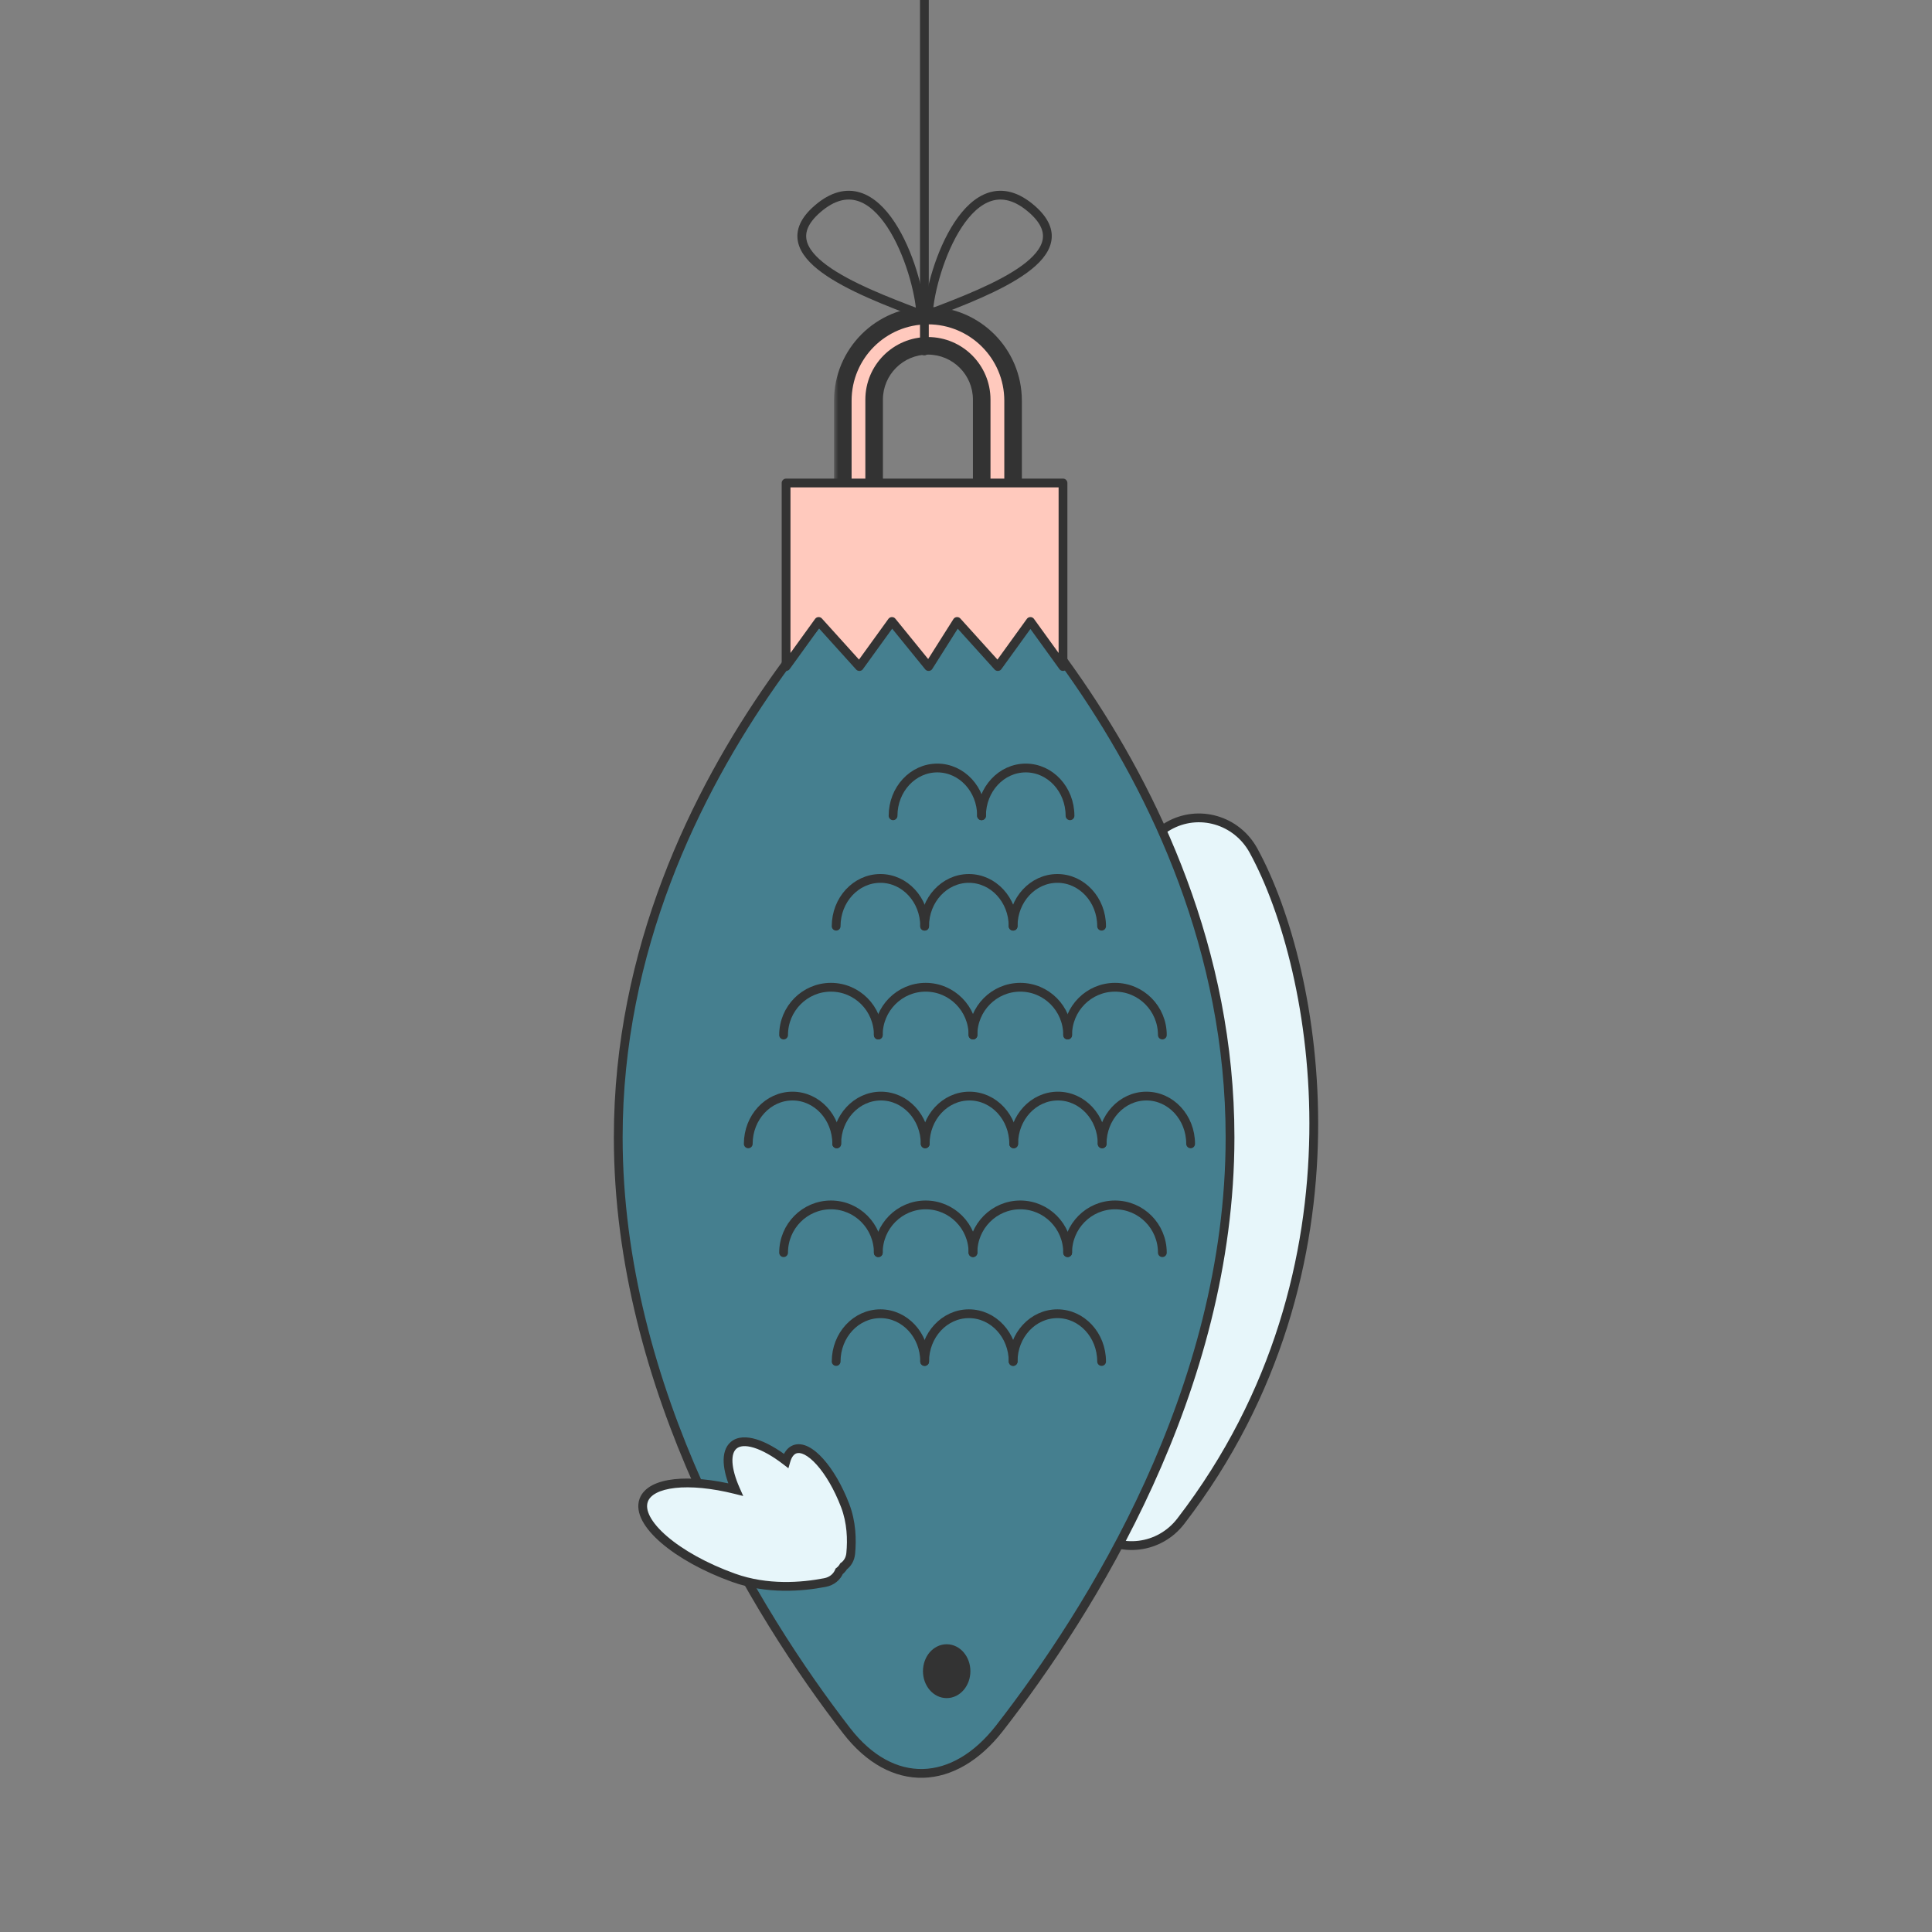 <svg width="220" height="220" viewBox="0 0 220 220" fill="none" xmlns="http://www.w3.org/2000/svg">
<rect x="0" y="0" width="220" height="220" fill="#808080" stroke="none"/>
<g clip-path="url(#clip0_17688_12980)">
<path d="M142.742 96.865C146.485 103.714 149.794 115.595 149.593 129.142C149.389 142.867 145.574 158.772 134.461 173.218C132.031 176.379 127.552 176.928 124.458 174.445C121.364 171.962 120.827 167.387 123.257 164.226C132.107 152.722 135.18 140.066 135.346 128.921C135.514 117.599 132.673 108.3 130.301 103.959C128.383 100.45 129.613 96.017 133.049 94.058C136.484 92.099 140.824 93.355 142.742 96.865Z" fill="#E7F6FA" stroke="#333333" stroke-linecap="round" stroke-linejoin="round"/>
<path d="M113.824 196.784C108.641 203.45 101.578 203.763 96.41 197.085C86.091 183.75 70.4 158.145 70.4 129.509C70.4 86.844 105.591 57.933 105.591 57.933C105.591 57.933 140.066 86.844 140.066 129.509C140.066 158.36 124.139 183.518 113.824 196.784Z" fill="#457F8F" stroke="#333333"/>
<ellipse cx="107.8" cy="190.3" rx="2.567" ry="2.2" transform="rotate(90 107.8 190.3)" fill="#333333" stroke="#333333"/>
<path d="M121.576 142.644C121.576 139.64 123.99 137.205 126.968 137.205C129.946 137.205 132.359 139.64 132.359 142.644" stroke="#333333" stroke-linecap="round"/>
<path d="M110.791 142.644C110.791 139.64 113.205 137.205 116.183 137.205C119.16 137.205 121.574 139.64 121.574 142.644" stroke="#333333" stroke-linecap="round"/>
<path d="M100.014 142.644C100.014 139.64 102.428 137.205 105.405 137.205C108.383 137.205 110.797 139.64 110.797 142.644" stroke="#333333" stroke-linecap="round"/>
<path d="M89.229 142.644C89.229 139.64 91.643 137.205 94.62 137.205C97.598 137.205 100.012 139.64 100.012 142.644" stroke="#333333" stroke-linecap="round"/>
<path d="M121.576 117.86C121.576 114.856 123.99 112.42 126.968 112.42C129.946 112.42 132.359 114.856 132.359 117.86" stroke="#333333" stroke-linecap="round"/>
<path d="M110.791 117.86C110.791 114.856 113.205 112.42 116.183 112.42C119.16 112.42 121.574 114.856 121.574 117.86" stroke="#333333" stroke-linecap="round"/>
<path d="M100.014 117.86C100.014 114.856 102.428 112.42 105.405 112.42C108.383 112.42 110.797 114.856 110.797 117.86" stroke="#333333" stroke-linecap="round"/>
<path d="M89.229 117.86C89.229 114.856 91.643 112.42 94.62 112.42C97.598 112.42 100.012 114.856 100.012 117.86" stroke="#333333" stroke-linecap="round"/>
<path d="M125.503 130.252C125.503 127.248 127.759 124.812 130.541 124.812C133.323 124.812 135.578 127.248 135.578 130.252" stroke="#333333" stroke-linecap="round"/>
<path d="M115.429 130.252C115.429 127.248 117.684 124.812 120.467 124.812C123.249 124.812 125.504 127.248 125.504 130.252" stroke="#333333" stroke-linecap="round"/>
<path d="M105.355 130.252C105.355 127.248 107.61 124.812 110.392 124.812C113.174 124.812 115.43 127.248 115.43 130.252" stroke="#333333" stroke-linecap="round"/>
<path d="M95.277 130.252C95.277 127.248 97.532 124.812 100.314 124.812C103.096 124.812 105.352 127.248 105.352 130.252" stroke="#333333" stroke-linecap="round"/>
<path d="M85.206 130.252C85.206 127.248 87.462 124.812 90.244 124.812C93.026 124.812 95.281 127.248 95.281 130.252" stroke="#333333" stroke-linecap="round"/>
<path d="M115.367 155.036C115.367 152.032 117.622 149.597 120.404 149.597C123.186 149.597 125.441 152.032 125.441 155.036" stroke="#333333" stroke-linecap="round"/>
<path d="M105.292 155.036C105.292 152.032 107.548 149.597 110.33 149.597C113.112 149.597 115.367 152.032 115.367 155.036" stroke="#333333" stroke-linecap="round"/>
<path d="M95.214 155.036C95.214 152.032 97.47 149.597 100.252 149.597C103.034 149.597 105.289 152.032 105.289 155.036" stroke="#333333" stroke-linecap="round"/>
<path d="M115.366 105.468C115.366 102.464 117.622 100.028 120.404 100.028C123.186 100.028 125.441 102.464 125.441 105.468" stroke="#333333" stroke-linecap="round"/>
<path d="M105.288 105.468C105.288 102.464 107.544 100.028 110.326 100.028C113.108 100.028 115.363 102.464 115.363 105.468" stroke="#333333" stroke-linecap="round"/>
<path d="M95.214 105.468C95.214 102.464 97.469 100.028 100.251 100.028C103.033 100.028 105.289 102.464 105.289 105.468" stroke="#333333" stroke-linecap="round"/>
<path d="M111.769 92.892C111.769 89.888 114.024 87.453 116.806 87.453C119.588 87.453 121.844 89.888 121.844 92.892" stroke="#333333" stroke-linecap="round"/>
<path d="M101.695 92.892C101.695 89.888 103.95 87.453 106.732 87.453C109.514 87.453 111.77 89.888 111.77 92.892" stroke="#333333" stroke-linecap="round"/>
<path d="M73.298 170.84C74.059 168.721 78.47 168.295 83.762 169.62C82.737 167.308 82.582 165.388 83.546 164.573C84.661 163.63 86.987 164.409 89.499 166.348C89.692 165.679 90.023 165.216 90.492 165.037C92.082 164.429 94.656 167.296 96.24 171.44C96.968 173.344 97.025 175.315 96.873 176.889C96.81 177.546 96.496 178.051 96.064 178.357C95.934 178.582 95.763 178.775 95.56 178.929C95.307 179.551 94.742 180.052 93.942 180.206C91.305 180.716 87.356 181.037 83.54 179.666C76.979 177.309 72.394 173.358 73.298 170.84Z" fill="#E7F6FA"/>
<path d="M73.298 170.84L72.827 170.671L72.827 170.671L73.298 170.84ZM83.762 169.62L83.641 170.105L84.634 170.354L84.219 169.418L83.762 169.62ZM83.546 164.573L83.223 164.191L83.223 164.191L83.546 164.573ZM89.499 166.348L89.194 166.744L89.776 167.193L89.98 166.486L89.499 166.348ZM90.492 165.037L90.314 164.57L90.314 164.57L90.492 165.037ZM96.24 171.44L96.707 171.262L96.707 171.262L96.24 171.44ZM96.873 176.889L97.371 176.937L97.371 176.937L96.873 176.889ZM96.064 178.357L95.775 177.949L95.685 178.013L95.63 178.107L96.064 178.357ZM95.56 178.929L95.258 178.531L95.149 178.614L95.097 178.74L95.56 178.929ZM93.942 180.206L94.037 180.697L94.037 180.697L93.942 180.206ZM83.54 179.666L83.371 180.136L83.371 180.136L83.54 179.666ZM73.298 170.84L73.768 171.009C73.905 170.629 74.216 170.289 74.743 170.012C75.272 169.733 75.994 169.534 76.886 169.435C78.668 169.238 81.032 169.452 83.641 170.105L83.762 169.62L83.883 169.135C81.201 168.463 78.712 168.227 76.776 168.441C75.808 168.548 74.954 168.771 74.277 169.127C73.597 169.484 73.071 169.992 72.827 170.671L73.298 170.84ZM83.762 169.62L84.219 169.418C83.721 168.293 83.45 167.297 83.407 166.509C83.365 165.712 83.557 165.218 83.869 164.955L83.546 164.573L83.223 164.191C82.57 164.743 82.359 165.617 82.409 166.562C82.46 167.515 82.778 168.635 83.305 169.823L83.762 169.62ZM83.546 164.573L83.868 164.955C84.229 164.649 84.873 164.556 85.851 164.857C86.809 165.153 87.965 165.796 89.194 166.744L89.499 166.348L89.805 165.952C88.521 164.961 87.258 164.245 86.146 163.902C85.054 163.565 83.977 163.553 83.223 164.191L83.546 164.573ZM89.499 166.348L89.98 166.486C90.152 165.888 90.412 165.603 90.671 165.504L90.492 165.037L90.314 164.57C89.634 164.83 89.232 165.47 89.019 166.209L89.499 166.348ZM90.492 165.037L90.671 165.504C90.891 165.42 91.197 165.434 91.612 165.644C92.028 165.855 92.5 166.238 92.996 166.791C93.986 167.893 94.997 169.589 95.773 171.619L96.24 171.44L96.707 171.262C95.899 169.147 94.831 167.337 93.74 166.123C93.196 165.516 92.628 165.038 92.064 164.752C91.5 164.466 90.888 164.35 90.314 164.57L90.492 165.037ZM96.24 171.44L95.773 171.619C96.464 173.426 96.522 175.313 96.376 176.842L96.873 176.889L97.371 176.937C97.527 175.317 97.471 173.262 96.707 171.262L96.24 171.44ZM96.873 176.889L96.376 176.842C96.326 177.359 96.084 177.73 95.775 177.949L96.064 178.357L96.352 178.766C96.908 178.372 97.294 177.733 97.371 176.937L96.873 176.889ZM96.064 178.357L95.63 178.107C95.534 178.274 95.408 178.417 95.258 178.531L95.56 178.929L95.863 179.327C96.118 179.133 96.334 178.889 96.496 178.608L96.064 178.357ZM95.56 178.929L95.097 178.74C94.908 179.203 94.484 179.592 93.848 179.715L93.942 180.206L94.037 180.697C95 180.511 95.705 179.899 96.023 179.118L95.56 178.929ZM93.942 180.206L93.848 179.715C91.252 180.217 87.405 180.523 83.709 179.195L83.54 179.666L83.371 180.136C87.307 181.551 91.359 181.214 94.037 180.697L93.942 180.206ZM83.54 179.666L83.709 179.195C80.471 178.032 77.742 176.482 75.946 174.934C75.046 174.159 74.401 173.403 74.035 172.715C73.669 172.027 73.606 171.46 73.768 171.009L73.298 170.84L72.827 170.671C72.537 171.479 72.708 172.35 73.153 173.185C73.597 174.02 74.339 174.87 75.293 175.692C77.204 177.338 80.048 178.943 83.371 180.136L83.54 179.666Z" fill="#333333"/>
<mask id="path-27-outside-1_17688_12980" maskUnits="userSpaceOnUse" x="94.973" y="34.933" width="22" height="26" fill="black">
<rect fill="white" x="94.973" y="34.933" width="22" height="26"/>
<path d="M105.667 35.933C111.021 35.933 115.361 40.273 115.361 45.627V59.015H95.973V45.627C95.973 40.273 100.313 35.933 105.667 35.933ZM105.664 39.379C102.281 39.38 99.539 42.122 99.539 45.504V58.903H111.789V45.504C111.789 42.122 109.047 39.379 105.664 39.379Z"/>
</mask>
<path d="M105.667 35.933C111.021 35.933 115.361 40.273 115.361 45.627V59.015H95.973V45.627C95.973 40.273 100.313 35.933 105.667 35.933ZM105.664 39.379C102.281 39.38 99.539 42.122 99.539 45.504V58.903H111.789V45.504C111.789 42.122 109.047 39.379 105.664 39.379Z" fill="#FFC9BD"/>
<path d="M105.667 35.933V34.933H105.667L105.667 35.933ZM115.361 45.627H116.361V45.627L115.361 45.627ZM115.361 59.015V60.015H116.361V59.015H115.361ZM95.973 59.015H94.973V60.015H95.973V59.015ZM95.973 45.627L94.973 45.627V45.627H95.973ZM105.664 39.379V38.379H105.664L105.664 39.379ZM99.539 45.504L98.539 45.504V45.504H99.539ZM99.539 58.903H98.539V59.903H99.539V58.903ZM111.789 58.903V59.903H112.789V58.903H111.789ZM111.789 45.504H112.789V45.504L111.789 45.504ZM105.667 35.933V36.933C110.469 36.933 114.361 40.826 114.361 45.627L115.361 45.627L116.361 45.627C116.361 39.721 111.573 34.933 105.667 34.933V35.933ZM115.361 45.627H114.361V59.015H115.361H116.361V45.627H115.361ZM115.361 59.015V58.015H95.973V59.015V60.015H115.361V59.015ZM95.973 59.015H96.973V45.627H95.973H94.973V59.015H95.973ZM95.973 45.627L96.973 45.627C96.973 40.826 100.865 36.933 105.667 36.933L105.667 35.933L105.667 34.933C99.761 34.933 94.973 39.721 94.973 45.627L95.973 45.627ZM105.664 39.379L105.664 38.379C101.729 38.38 98.539 41.569 98.539 45.504L99.539 45.504L100.539 45.504C100.539 42.674 102.834 40.38 105.664 40.379L105.664 39.379ZM99.539 45.504H98.539V58.903H99.539H100.539V45.504H99.539ZM99.539 58.903V59.903H111.789V58.903V57.903H99.539V58.903ZM111.789 58.903H112.789V45.504H111.789H110.789V58.903H111.789ZM111.789 45.504L112.789 45.504C112.789 41.569 109.599 38.379 105.664 38.379V39.379V40.379C108.495 40.379 110.789 42.674 110.789 45.504L111.789 45.504Z" fill="#333333" mask="url(#path-27-outside-1_17688_12980)"/>
<path d="M121.045 55H89.512V75.9L93.222 70.767L97.859 75.9L101.569 70.767L105.742 75.9L108.988 70.767L113.626 75.9L117.335 70.767L121.045 75.9V55Z" fill="#FFC9BD" stroke="#333333" stroke-linecap="round" stroke-linejoin="round"/>
<path d="M105.262 39.967V-73.334" stroke="#333333" stroke-linecap="round" stroke-linejoin="round"/>
<path d="M105.707 35.782C105.988 30.65 110.539 17.751 117.497 23.807C123.392 28.939 113.286 32.931 105.707 35.782Z" stroke="#333333" stroke-linecap="round" stroke-linejoin="round"/>
<path d="M104.859 35.782C104.579 30.65 100.027 17.751 93.069 23.807C87.174 28.939 97.28 32.931 104.859 35.782Z" stroke="#333333" stroke-linecap="round" stroke-linejoin="round"/>
</g>
<defs>
<clipPath id="clip0_17688_12980">
<rect width="220" height="220" fill="white"/>
</clipPath>
</defs>
</svg>
